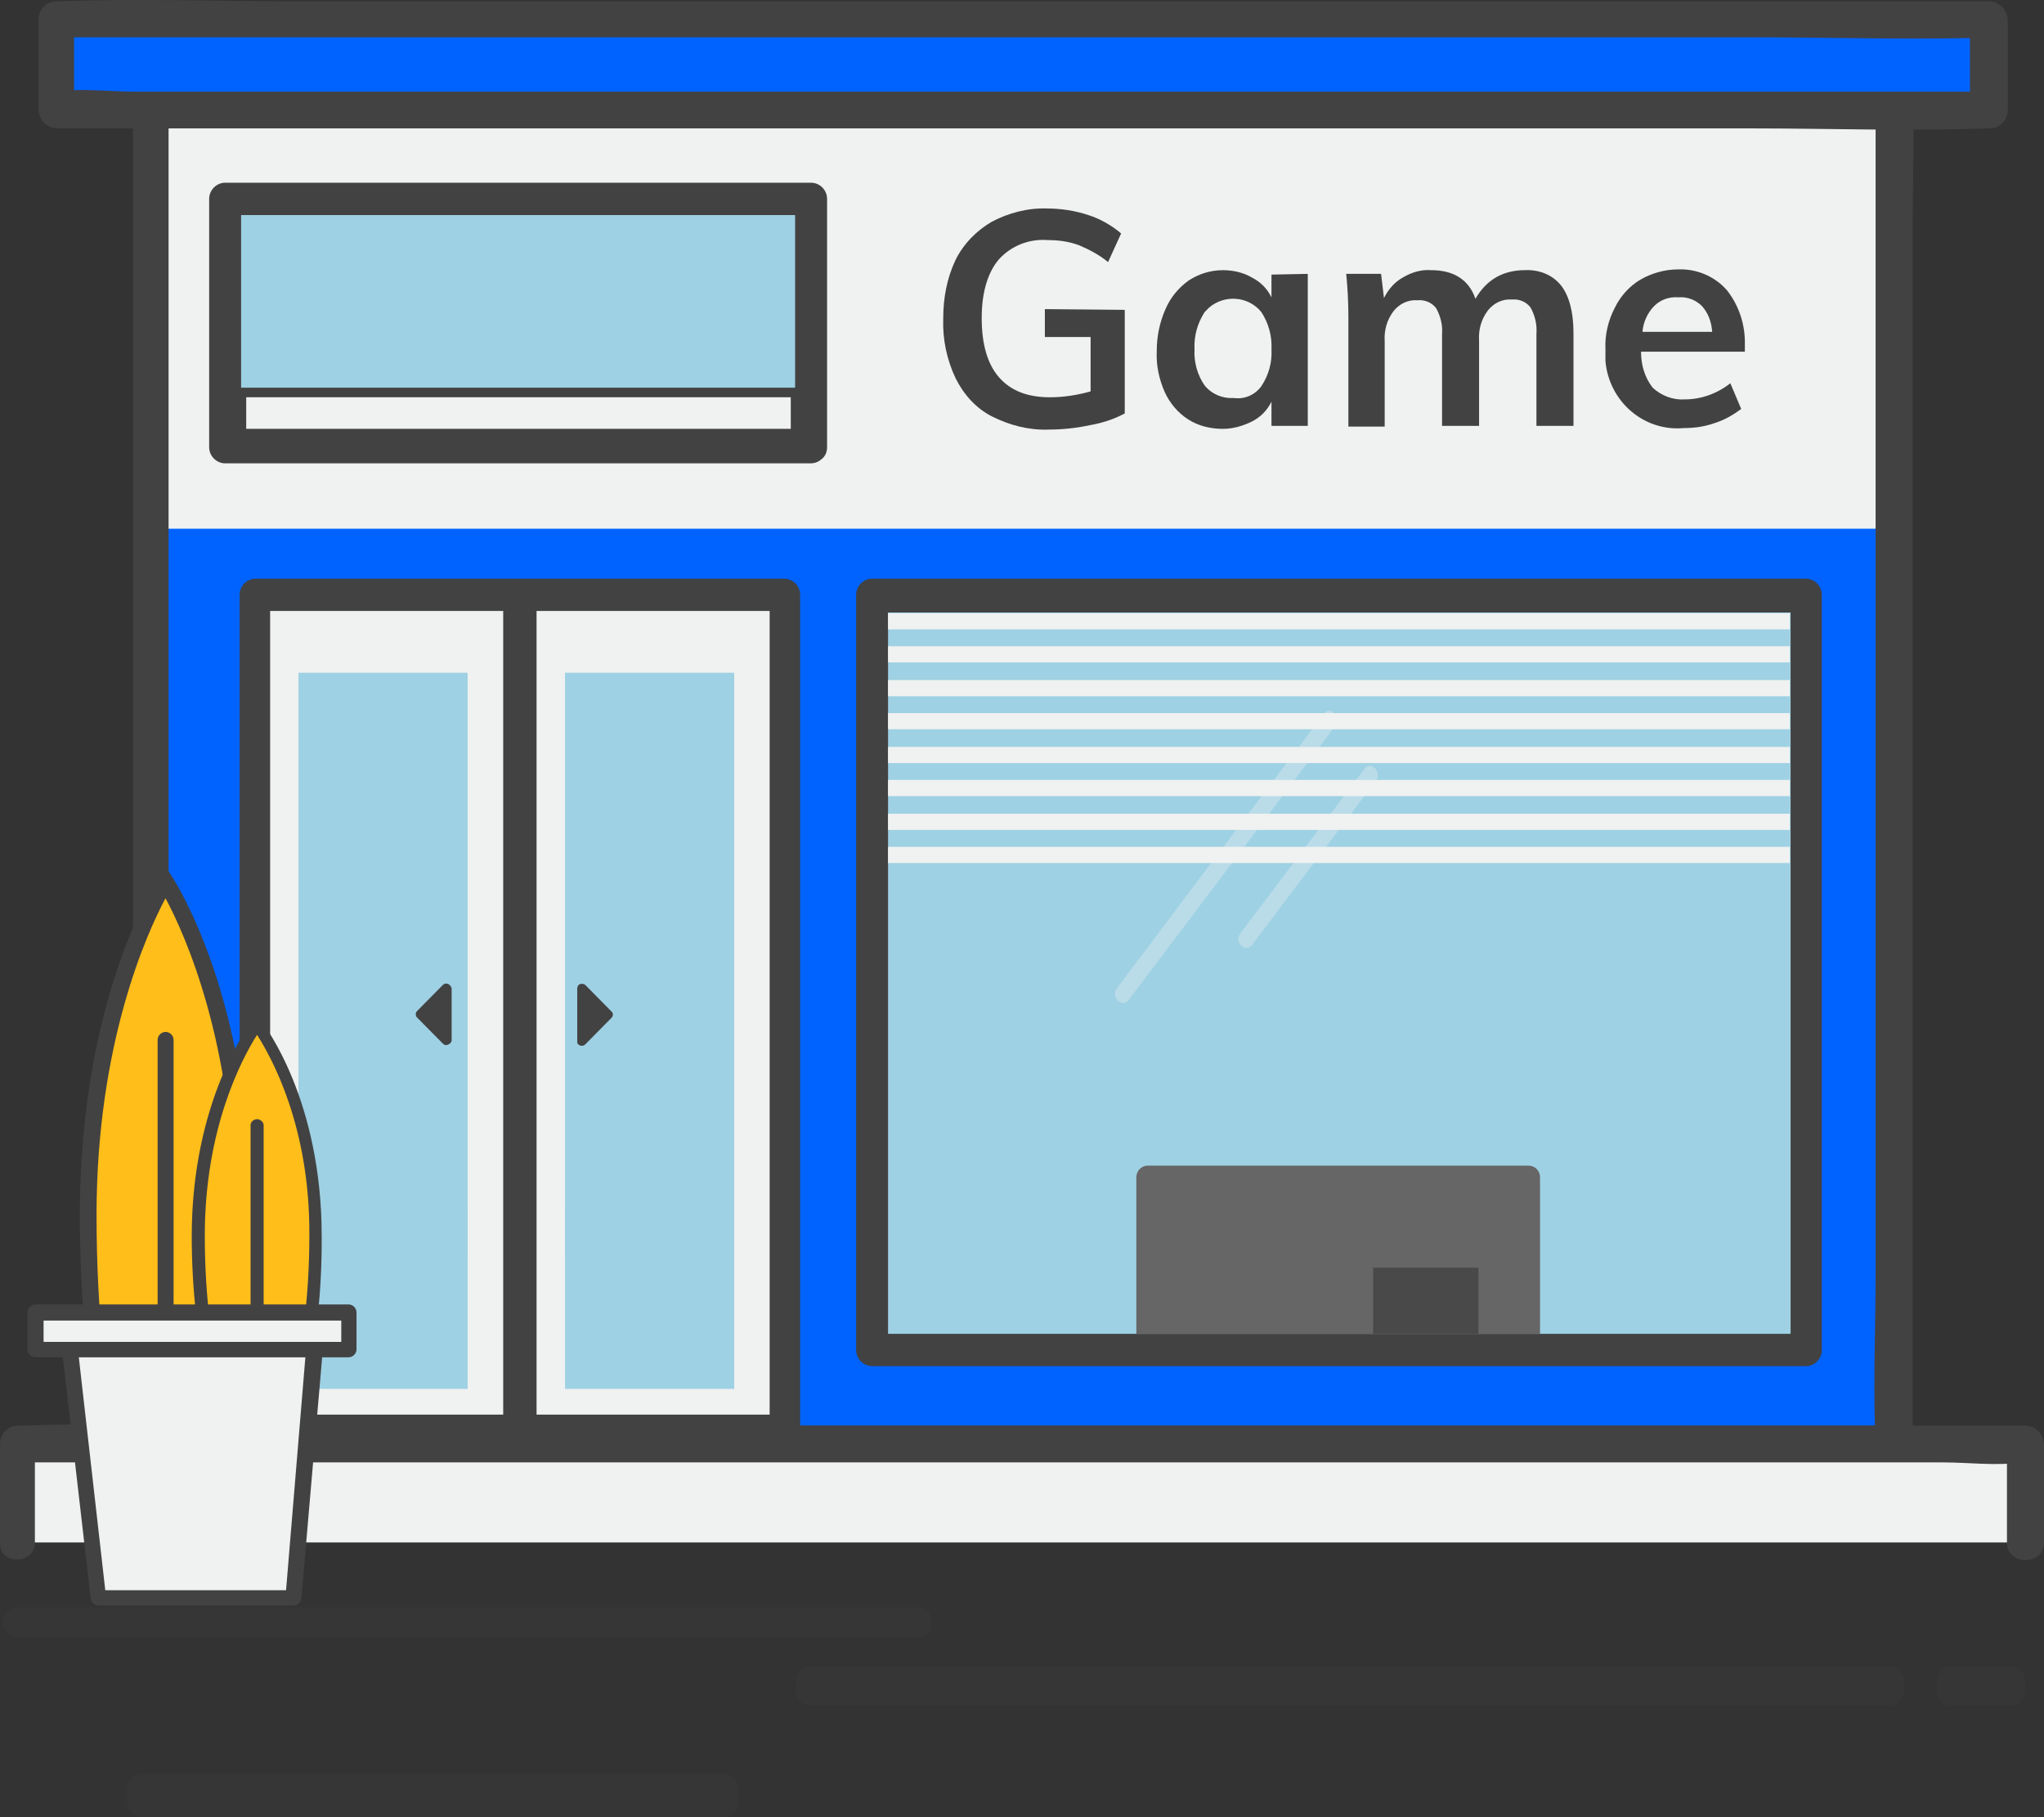 <svg width="81" height="72" viewBox="0 0 81 72" fill="none" xmlns="http://www.w3.org/2000/svg">
<rect x="0" y="0" width="81" height="72" fill="#333333" stroke="none"/>
<g opacity="0.48">
<path opacity="0.48" d="M28.691 71.999H5.643C5.298 71.999 5.039 71.737 5.039 71.387V70.892C5.039 70.543 5.298 70.281 5.643 70.281H28.662C29.008 70.281 29.267 70.543 29.267 70.892V71.387C29.295 71.707 29.036 71.969 28.72 71.999H28.691Z" fill="#424243"/>
</g>
<path d="M75.043 2.584H5.957V57.215H75.043V2.584Z" fill="#F0F1F1"/>
<path d="M75.043 20.949H5.957V57.215H75.043V20.949Z" fill="#0063FF"/>
<path d="M75.794 2.671V2.584C75.766 2.177 75.478 1.886 75.075 1.856H14.506C11.715 1.856 8.895 1.74 6.104 1.856H5.989C5.586 1.856 5.27 2.177 5.27 2.584V50.491C5.27 52.703 5.155 54.945 5.27 57.157V57.244C5.299 57.651 5.586 57.942 5.989 57.971H66.558C69.349 57.971 72.169 58.088 74.96 57.971H75.075C75.248 57.971 75.421 57.884 75.564 57.768L75.593 57.739C75.737 57.622 75.794 57.419 75.794 57.244V9.336C75.794 7.125 75.881 4.883 75.794 2.671ZM68.169 56.487H8.78C8.119 56.487 7.37 56.4 6.68 56.429V4.767C6.68 4.301 6.737 3.748 6.737 3.253H72.227C72.888 3.253 73.636 3.341 74.327 3.312V50.433C74.327 52.441 74.241 54.479 74.298 56.487H68.169Z" fill="#424243"/>
<path d="M80.252 57.215H0.664V61.115H80.252V57.215Z" fill="#F0F1F1"/>
<path d="M1.383 61.115V57.215C1.153 57.448 0.894 57.681 0.663 57.943H77C78.007 57.943 79.101 58.088 80.108 57.943H80.252C80.022 57.71 79.763 57.477 79.532 57.215V61.115C79.532 62.046 81 62.046 81 61.115V57.215C80.971 56.807 80.683 56.516 80.281 56.487H10.504C7.281 56.487 4.059 56.371 0.865 56.487H0.721C0.318 56.487 0.002 56.807 0.002 57.215V61.115C-0.056 62.017 1.383 62.017 1.383 61.115Z" fill="#424243"/>
<g opacity="0.48">
<path opacity="0.48" d="M36.372 64.869H0.664C0.376 64.869 0.117 64.607 0.117 64.316V64.229C0.146 63.938 0.376 63.705 0.664 63.676H36.372C36.66 63.676 36.919 63.938 36.919 64.229V64.345C36.919 64.636 36.66 64.869 36.372 64.869Z" fill="#424243"/>
</g>
<g opacity="0.48">
<path opacity="0.48" d="M74.873 67.576H32.114C31.798 67.576 31.539 67.314 31.539 66.994V66.615C31.539 66.295 31.798 66.033 32.114 66.033H74.873C75.189 66.033 75.448 66.295 75.448 66.615V66.994C75.448 67.314 75.189 67.576 74.873 67.576Z" fill="#424243"/>
</g>
<g opacity="0.48">
<path opacity="0.48" d="M79.677 67.576H77.318C77.001 67.576 76.742 67.314 76.742 66.994V66.615C76.742 66.295 77.001 66.033 77.318 66.033H79.677C79.994 66.033 80.253 66.295 80.253 66.615V66.994C80.253 67.314 79.994 67.576 79.677 67.576Z" fill="#424243"/>
</g>
<path d="M78.815 0.779H2.219V4.359H78.815V0.779Z" fill="#0063FF"/>
<path d="M79.361 0.285L79.332 0.255C79.188 0.139 79.015 0.052 78.843 0.052H11.713C8.606 0.052 5.498 -0.065 2.391 0.052H2.247C1.844 0.052 1.527 0.372 1.527 0.779V4.359C1.556 4.767 1.844 5.058 2.247 5.087H69.376C72.484 5.087 75.591 5.203 78.699 5.087H78.843C79.245 5.087 79.562 4.767 79.562 4.359V0.779C79.562 0.605 79.476 0.43 79.361 0.285ZM71.189 3.632H5.354C4.577 3.632 3.743 3.544 2.937 3.573V1.478H69.347C72.253 1.478 75.16 1.565 78.066 1.507V3.632H71.189Z" fill="#424243"/>
<path d="M71.562 23.598H34.559V53.489H71.562V23.598Z" fill="#9ED1E3"/>
<path d="M71.562 22.928H34.559C34.214 22.928 33.926 23.219 33.926 23.568V53.488C33.926 53.838 34.214 54.129 34.559 54.129H71.562C71.735 54.129 71.879 54.07 71.994 53.954L72.022 53.925C72.137 53.809 72.195 53.663 72.195 53.488V23.568C72.195 23.219 71.907 22.928 71.562 22.928ZM59.045 52.848H35.192V24.267H70.958V52.848H59.045Z" fill="#424243"/>
<path d="M61.001 52.849H45.031V46.649C45.031 46.387 45.233 46.184 45.492 46.184H60.569C60.828 46.184 61.029 46.387 61.029 46.649V52.849H61.001Z" fill="#666666"/>
<g opacity="0.57">
<path opacity="0.57" d="M52.457 28.284C50.069 31.456 47.651 34.629 45.263 37.83C44.918 38.267 44.573 38.733 44.256 39.169C43.997 39.489 44.458 39.955 44.717 39.635C47.105 36.462 49.522 33.29 51.91 30.088C52.255 29.652 52.601 29.186 52.917 28.75C53.147 28.4 52.716 27.935 52.457 28.284Z" fill="#F0F1F1"/>
</g>
<g opacity="0.57">
<path opacity="0.57" d="M54.067 30.467C52.427 32.65 50.787 34.804 49.147 36.987C48.888 37.307 49.348 37.773 49.607 37.453C51.247 35.27 52.887 33.116 54.528 30.933C54.786 30.584 54.326 30.118 54.067 30.467Z" fill="#F0F1F1"/>
</g>
<path d="M71.907 7.445H34.242V18.564H71.907V7.445Z" fill="#F0F1F1"/>
<path d="M70.928 24.297H35.191V24.937H70.928V24.297Z" fill="#F0F1F1"/>
<path d="M70.928 25.605H35.191V26.246H70.928V25.605Z" fill="#F0F1F1"/>
<path d="M70.928 26.945H35.191V27.586H70.928V26.945Z" fill="#F0F1F1"/>
<path d="M70.928 28.254H35.191V28.894H70.928V28.254Z" fill="#F0F1F1"/>
<path d="M70.928 29.594H35.191V30.234H70.928V29.594Z" fill="#F0F1F1"/>
<path d="M70.928 30.902H35.191V31.543H70.928V30.902Z" fill="#F0F1F1"/>
<path d="M70.928 32.242H35.191V32.883H70.928V32.242Z" fill="#F0F1F1"/>
<path d="M70.928 33.553H35.191V34.193H70.928V33.553Z" fill="#F0F1F1"/>
<path d="M20.544 23.598H10.07V56.719H20.544V23.598Z" fill="#F0F1F1"/>
<path d="M20.545 56.05H10.1C10.302 56.253 10.503 56.486 10.705 56.69V23.568C10.503 23.772 10.302 24.005 10.1 24.208H20.545C20.344 24.005 20.142 23.772 19.941 23.568V56.69C19.941 57.039 20.2 57.301 20.545 57.301C20.89 57.301 21.149 57.039 21.149 56.69V23.568C21.149 23.219 20.89 22.957 20.545 22.928H10.1C9.755 22.957 9.496 23.219 9.496 23.568V56.69C9.496 57.039 9.755 57.301 10.1 57.33H20.545C21.322 57.359 21.322 56.05 20.545 56.05Z" fill="#424243"/>
<path d="M18.532 47.842H11.828V55.031H18.532V47.842Z" fill="#9ED1E3"/>
<path d="M18.532 26.654H11.828V49.735H18.532V26.654Z" fill="#9ED1E3"/>
<path d="M31.107 23.598H20.633V56.719H31.107V23.598Z" fill="#F0F1F1"/>
<path d="M31.104 56.05H20.659C20.86 56.253 21.062 56.486 21.263 56.69V23.568C21.062 23.772 20.86 24.005 20.659 24.208H31.104C30.902 24.005 30.701 23.772 30.5 23.568V56.69C30.5 57.039 30.759 57.301 31.104 57.301C31.449 57.301 31.708 57.039 31.708 56.69V23.568C31.708 23.219 31.449 22.957 31.104 22.928H20.659C20.314 22.957 20.055 23.219 20.055 23.568V56.69C20.055 57.039 20.314 57.301 20.659 57.33H31.104C31.881 57.359 31.881 56.05 31.104 56.05Z" fill="#424243"/>
<path d="M29.095 47.842H22.391V55.031H29.095V47.842Z" fill="#9ED1E3"/>
<path d="M29.095 26.654H22.391V49.735H29.095V26.654Z" fill="#9ED1E3"/>
<path d="M17.552 41.352L16.545 40.333C16.459 40.275 16.459 40.129 16.517 40.071C16.517 40.071 16.517 40.071 16.545 40.042L17.552 39.023C17.639 38.936 17.783 38.965 17.84 39.053C17.869 39.082 17.898 39.14 17.898 39.169V41.235C17.869 41.352 17.754 41.41 17.639 41.41C17.61 41.381 17.581 41.381 17.552 41.352Z" fill="#424243"/>
<path d="M23.192 41.382L24.227 40.334C24.285 40.276 24.314 40.188 24.256 40.101L24.227 40.072L23.192 39.024C23.105 38.966 22.99 38.966 22.933 39.024C22.904 39.053 22.875 39.111 22.875 39.17V41.294C22.875 41.411 23.076 41.498 23.192 41.382Z" fill="#424243"/>
<path d="M9.612 48.134C9.612 55.41 8.231 61.319 6.562 61.319C4.893 61.319 3.512 55.41 3.512 48.134C3.512 39.664 6.562 34.949 6.562 34.949C6.562 34.949 9.612 39.577 9.612 48.134Z" fill="#FFBE19"/>
<path d="M6.559 61.639C4.373 61.639 3.164 54.682 3.164 48.134C3.164 39.664 6.128 34.978 6.272 34.775L6.559 34.338L6.847 34.775C6.962 34.978 9.955 39.577 9.955 48.134C9.955 54.682 8.746 61.639 6.559 61.639ZM6.559 35.589C5.811 36.986 3.826 41.381 3.826 48.134C3.826 56.109 5.408 60.998 6.559 60.998C7.71 60.998 9.293 56.109 9.293 48.134C9.293 41.323 7.307 36.986 6.559 35.589Z" fill="#424243"/>
<path d="M6.563 59.485C6.39 59.485 6.246 59.34 6.246 59.165V41.207C6.246 41.032 6.39 40.887 6.563 40.887C6.735 40.887 6.879 41.032 6.879 41.207V59.165C6.879 59.34 6.735 59.485 6.563 59.485Z" fill="#424243"/>
<path d="M12.521 48.978C12.521 53.606 11.485 57.36 10.19 57.36C8.895 57.36 7.859 53.606 7.859 48.978C7.859 43.594 10.19 40.596 10.19 40.596C10.19 40.596 12.521 43.535 12.521 48.978Z" fill="#FFBE19"/>
<path d="M10.187 57.535C8.518 57.535 7.598 53.111 7.598 48.978C7.598 43.622 9.871 40.624 9.957 40.508L10.159 40.246L10.389 40.508C10.475 40.624 12.748 43.564 12.748 48.978C12.777 53.111 11.885 57.535 10.187 57.535ZM10.187 41.003C9.612 41.905 8.116 44.67 8.116 48.949C8.116 54.013 9.324 57.127 10.187 57.127C11.05 57.127 12.259 54.013 12.259 48.949C12.288 44.641 10.763 41.905 10.187 41.003Z" fill="#424243"/>
<path d="M10.189 56.166C10.074 56.195 9.958 56.079 9.93 55.962V44.553C9.958 44.407 10.102 44.32 10.246 44.349C10.332 44.378 10.419 44.437 10.448 44.553V55.962C10.419 56.079 10.304 56.195 10.189 56.166Z" fill="#424243"/>
<path d="M11.628 63.327H3.917L2.766 53.344H12.491L11.628 63.327Z" fill="#F0F1F1"/>
<path d="M11.799 63.502H3.742L2.562 53.141H12.691L11.799 63.502ZM4.088 63.124H11.482L12.288 53.519H2.965L4.088 63.124Z" fill="#424243"/>
<path d="M11.624 63.618H3.913C3.769 63.618 3.625 63.502 3.596 63.356L2.445 53.373C2.445 53.286 2.474 53.199 2.532 53.14C2.589 53.082 2.675 53.024 2.762 53.024H12.487C12.631 52.995 12.775 53.111 12.804 53.286C12.804 53.315 12.804 53.315 12.804 53.344L11.941 63.356C11.912 63.502 11.768 63.618 11.624 63.618ZM4.172 63.007H11.336L12.113 53.635H3.107L4.172 63.007Z" fill="#424243"/>
<path d="M13.816 52.004H1.414V53.459H13.816V52.004Z" fill="#F0F1F1"/>
<path d="M14.014 53.664H1.238V51.83H14.014V53.664ZM1.612 53.285H13.64V52.208H1.612V53.285Z" fill="#424243"/>
<path d="M13.812 53.779H1.41C1.238 53.779 1.094 53.634 1.094 53.459V52.004C1.094 51.829 1.238 51.684 1.41 51.684H13.812C13.984 51.684 14.128 51.829 14.128 52.004V53.459C14.128 53.634 13.984 53.779 13.812 53.779ZM1.727 53.168H13.524V52.324H1.727V53.168Z" fill="#424243"/>
<path d="M44.572 12.277V16.381C44.14 16.614 43.68 16.759 43.19 16.847C42.644 16.963 42.097 17.021 41.55 17.021C40.773 17.05 39.996 16.847 39.306 16.497C38.673 16.177 38.184 15.624 37.867 14.984C37.522 14.256 37.349 13.441 37.378 12.626C37.378 11.811 37.522 11.026 37.867 10.298C38.184 9.658 38.702 9.134 39.306 8.784C39.968 8.435 40.745 8.231 41.493 8.261C42.039 8.261 42.615 8.348 43.133 8.523C43.593 8.668 44.054 8.93 44.428 9.25L43.91 10.385C43.565 10.094 43.162 9.89 42.759 9.716C42.356 9.57 41.953 9.512 41.522 9.512C40.773 9.454 40.054 9.745 39.565 10.298C39.133 10.822 38.903 11.608 38.903 12.597C38.903 13.645 39.133 14.431 39.594 14.955C40.054 15.479 40.716 15.741 41.608 15.741C42.154 15.741 42.701 15.653 43.219 15.508V13.354H41.406V12.248L44.572 12.277Z" fill="#424243"/>
<path d="M51.825 10.851V16.875H50.386V15.915C50.214 16.264 49.955 16.526 49.61 16.701C49.264 16.875 48.861 16.992 48.459 16.992C47.969 16.992 47.48 16.875 47.078 16.613C46.675 16.352 46.358 15.973 46.157 15.537C45.927 15.013 45.812 14.46 45.84 13.907C45.84 13.325 45.955 12.772 46.186 12.248C46.387 11.782 46.703 11.404 47.106 11.113C47.509 10.851 47.969 10.705 48.459 10.705C48.861 10.705 49.264 10.792 49.61 10.996C49.955 11.171 50.214 11.433 50.386 11.782V10.88L51.825 10.851ZM49.984 15.304C50.272 14.867 50.415 14.372 50.386 13.848C50.415 13.325 50.272 12.801 49.984 12.364C49.466 11.724 48.516 11.666 47.912 12.189C47.854 12.248 47.797 12.306 47.739 12.364C47.452 12.801 47.308 13.325 47.337 13.848C47.308 14.343 47.452 14.867 47.739 15.275C48.027 15.624 48.459 15.799 48.89 15.769C49.322 15.828 49.725 15.653 49.984 15.304Z" fill="#424243"/>
<path d="M61.865 11.315C62.181 11.722 62.354 12.363 62.354 13.178V16.874H60.886V13.236C60.915 12.857 60.829 12.508 60.656 12.188C60.484 11.955 60.196 11.839 59.908 11.868C59.534 11.839 59.189 12.013 58.959 12.304C58.7 12.654 58.584 13.061 58.613 13.498V16.874H57.146V13.236C57.175 12.886 57.088 12.537 56.916 12.217C56.743 11.984 56.455 11.868 56.167 11.897C55.793 11.868 55.448 12.043 55.218 12.334C54.959 12.683 54.844 13.09 54.873 13.527V16.903H53.434V12.566C53.434 11.984 53.405 11.431 53.348 10.849H54.729L54.844 11.81C55.017 11.46 55.276 11.169 55.592 10.995C55.937 10.791 56.311 10.675 56.714 10.704C57.606 10.704 58.21 11.082 58.469 11.839C58.671 11.489 58.93 11.198 59.275 10.995C59.62 10.791 60.023 10.704 60.426 10.704C60.973 10.675 61.519 10.878 61.865 11.315Z" fill="#424243"/>
<path d="M69.088 13.934H65.031C65.031 14.458 65.175 14.952 65.491 15.36C65.836 15.68 66.297 15.855 66.757 15.825C67.419 15.825 68.052 15.593 68.57 15.185L69.001 16.204C68.685 16.437 68.34 16.64 67.966 16.757C67.563 16.902 67.16 16.961 66.728 16.961C65.146 17.106 63.765 15.913 63.621 14.312C63.621 14.137 63.621 13.992 63.621 13.817C63.592 13.264 63.736 12.682 63.995 12.187C64.225 11.722 64.57 11.343 65.002 11.081C65.462 10.819 65.98 10.674 66.498 10.674C67.218 10.645 67.937 10.936 68.426 11.489C68.915 12.1 69.174 12.886 69.145 13.701V13.934H69.088ZM65.549 12.129C65.29 12.391 65.117 12.769 65.088 13.148H67.851C67.822 12.769 67.707 12.42 67.448 12.129C67.218 11.896 66.872 11.751 66.527 11.78C66.153 11.751 65.808 11.867 65.549 12.129Z" fill="#424243"/>
<path d="M58.586 50.228H54.414V52.848H58.586V50.228Z" fill="#494949"/>
<path d="M32.174 7.881H8.953V17.718H32.174V7.881Z" fill="#9ED1E3"/>
<path d="M32.143 17.078H8.922L9.555 17.718V7.881L8.922 8.521H32.143L31.509 7.881V17.718C31.509 18.533 32.776 18.533 32.776 17.718V7.881C32.776 7.531 32.488 7.24 32.143 7.24H8.922C8.577 7.24 8.289 7.531 8.289 7.881V17.718C8.289 18.067 8.577 18.358 8.922 18.358H32.143C32.948 18.329 32.948 17.078 32.143 17.078Z" fill="#424243"/>
<path d="M31.509 15.565H9.555V17.194H31.509V15.565Z" fill="#F0F1F1"/>
<path d="M31.683 17.37H9.383V15.361H31.711V17.37H31.683ZM9.757 16.991H31.337V15.74H9.757V16.991Z" fill="#424243"/>
</svg>
